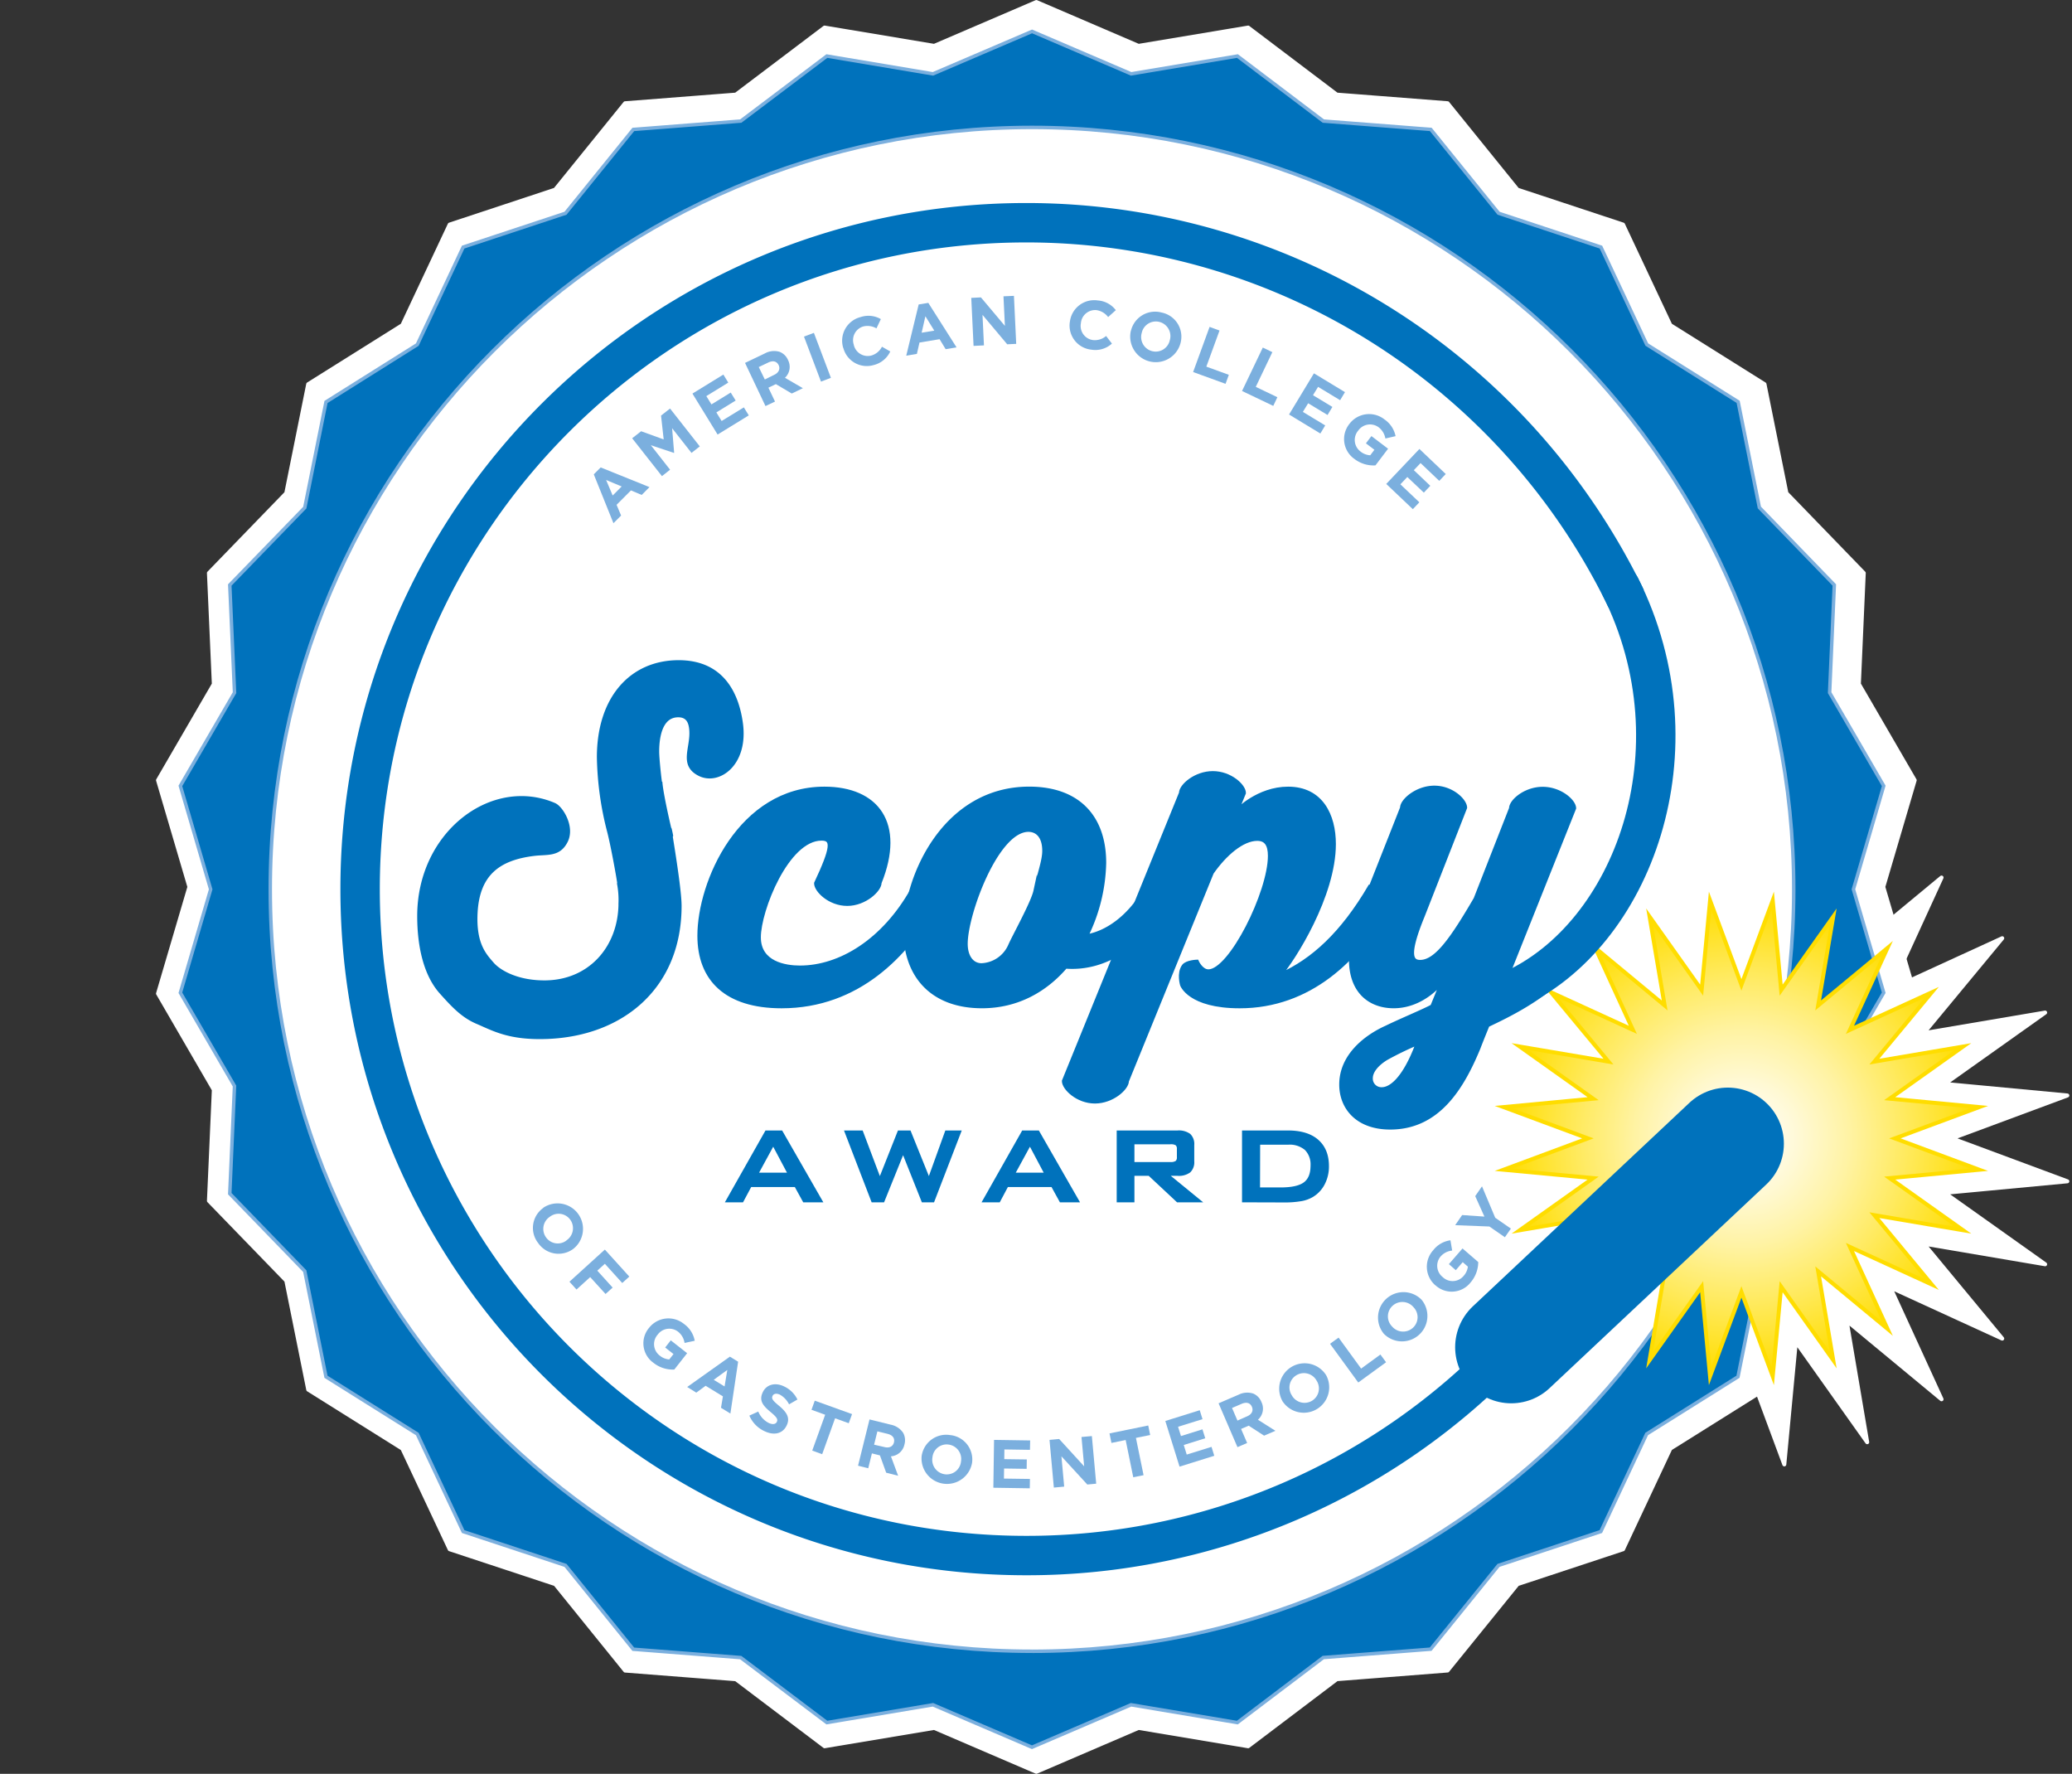 <svg id="logo_SCOPY" xmlns="http://www.w3.org/2000/svg" xmlns:xlink="http://www.w3.org/1999/xlink" viewBox="0 0 683.62 585.12"><rect x="0" y="0" width="683.62" height="585.12" fill="#333333" stroke="none"/><defs><style>.cls-1,.cls-10,.cls-11,.cls-12,.cls-13,.cls-14,.cls-15,.cls-4,.cls-6,.cls-7{fill:none;}.cls-2{fill:#41ff56;opacity:0;}.cls-3{fill:#fff;}.cls-4,.cls-7{stroke:#fff;stroke-linejoin:round;}.cls-11,.cls-12,.cls-4,.cls-7{stroke-linecap:round;}.cls-4{stroke-width:1.32px;}.cls-5{fill:#0072bc;}.cls-6{stroke:#7bafde;stroke-width:1.14px;}.cls-10,.cls-11,.cls-12,.cls-13,.cls-14,.cls-15,.cls-6{stroke-miterlimit:10;}.cls-7{stroke-width:1.17px;}.cls-8{clip-path:url(#clip-path);}.cls-9{fill:url(#radial-gradient);}.cls-10{stroke:#fd0;stroke-width:1.32px;}.cls-11,.cls-12,.cls-13,.cls-14,.cls-15{stroke:#0072bc;}.cls-11,.cls-13{stroke-width:13px;}.cls-12{stroke-width:37px;}.cls-14{stroke-width:0.55px;}.cls-15{stroke-width:1.16px;}.cls-16{fill:#7bafde;}</style><clipPath id="clip-path" transform="translate(-54.19 -12.41)"><polygon id="MASK" class="cls-1" points="628.74 337.28 618.4 309.47 615.63 339.01 598.45 314.82 603.41 344.06 580.56 325.14 592.92 352.12 565.95 339.76 584.88 362.6 555.63 357.64 579.82 374.82 550.28 377.6 578.09 387.93 550.28 398.26 579.82 401.04 555.63 418.21 584.88 413.25 565.95 436.1 592.92 423.75 580.56 450.71 603.41 431.79 598.45 461.04 615.63 436.85 618.4 466.38 628.74 438.57 639.07 466.38 641.85 436.85 659.02 461.04 654.06 431.79 676.91 450.71 664.55 423.75 691.52 436.1 672.6 413.25 701.85 418.21 677.66 401.04 707.19 398.26 679.38 387.93 707.19 377.6 677.66 374.82 701.85 357.64 672.6 362.6 691.52 339.76 664.55 352.12 676.91 325.14 654.06 344.06 659.02 314.82 641.85 339.01 639.07 309.47 628.74 337.28"/></clipPath><radialGradient id="radial-gradient" cx="81.48" cy="605.42" r="1.8" gradientTransform="matrix(43.54, 0, 0, -43.54, -2972.89, 26735.4)" gradientUnits="userSpaceOnUse"><stop offset="0" stop-color="#fff"/><stop offset="0.09" stop-color="#fffdf4"/><stop offset="0.24" stop-color="#fff9d5"/><stop offset="0.45" stop-color="#fff3a4"/><stop offset="0.69" stop-color="#ffea5f"/><stop offset="0.97" stop-color="#ffde09"/><stop offset="1" stop-color="#fd0"/></radialGradient></defs><title>logo_ScopyAward_Oct20-17_ay</title><g id="logo_Scopy-2" data-name="logo_Scopy"><rect id="zeroOpacity" class="cls-2" x="633.09" y="256.89" width="50.53" height="90.02"/><rect id="zeroOpacity-2" data-name="zeroOpacity" class="cls-2" y="256.89" width="50.76" height="90.02"/><g id="logo_ScopyAward"><g id="burstOuter"><polygon id="burstOutFill" class="cls-3" points="574.55 306.1 588.7 267.98 592.51 308.47 616.05 275.31 609.25 315.4 640.58 289.47 623.63 326.43 660.6 309.49 634.67 340.81 674.76 334.01 641.6 357.55 682.08 361.36 643.97 375.51 682.08 389.67 641.6 393.48 674.76 417.03 634.67 410.22 660.6 441.55 623.63 424.61 640.58 461.57 609.25 435.63 616.05 475.73 592.51 442.57 588.7 483.05 574.55 444.93 556.58 442.57 533.04 475.73 539.84 435.63 508.52 461.57 525.46 424.61 488.49 441.55 514.43 410.22 474.34 417.03 507.49 393.48 467.01 389.67 505.13 375.51 467.01 361.36 507.49 357.55 474.34 334.01 514.43 340.81 488.49 309.49 525.46 326.43 508.52 289.47 539.84 315.4 533.04 275.31 556.58 308.47 560.39 267.98 574.55 306.1"/><polygon id="burstOut" class="cls-4" points="574.55 306.1 588.7 267.98 592.51 308.47 616.05 275.31 609.25 315.4 640.58 289.47 623.63 326.43 660.6 309.49 634.67 340.81 674.76 334.01 641.6 357.55 682.08 361.36 643.97 375.51 682.08 389.67 641.6 393.48 674.76 417.03 634.67 410.22 660.6 441.55 623.63 424.61 640.58 461.57 609.25 435.63 616.05 475.73 592.51 442.57 588.7 483.05 574.55 444.93 556.58 442.57 533.04 475.73 539.84 435.63 508.52 461.57 525.46 424.61 488.49 441.55 514.43 410.22 474.34 417.03 507.49 393.48 467.01 389.67 505.13 375.51 467.01 361.36 507.49 357.55 474.34 334.01 514.43 340.81 488.49 309.49 525.46 326.43 508.52 289.47 539.84 315.4 533.04 275.31 556.58 308.47 560.39 267.98 574.55 306.1"/></g><polygon id="whFill" class="cls-3" points="621.43 292.56 631.8 257.36 613.38 225.64 614.99 189 589.47 162.64 582.23 126.69 551.15 107.2 535.54 74.02 500.7 62.5 477.63 33.98 441.06 31.14 411.82 9.02 375.64 15.06 341.93 0.59 308.22 15.06 272.04 9.02 242.78 31.14 206.21 33.99 183.13 62.5 148.31 74.02 132.7 107.21 101.62 126.69 94.38 162.65 68.86 189 70.48 225.65 52.06 257.36 62.42 292.56 52.06 327.75 70.48 359.49 68.86 396.13 94.39 422.47 101.63 458.43 132.71 477.91 148.32 511.1 183.16 522.61 206.22 551.13 242.78 553.98 272.04 576.1 308.22 570.05 341.93 584.53 375.64 570.05 411.82 576.1 441.07 553.97 477.63 551.11 500.72 522.61 535.55 511.1 551.15 477.89 582.23 458.42 589.47 422.47 614.99 396.12 613.38 359.47 631.8 327.75 621.43 292.56"/><path class="cls-5" d="M675.69,339.87l-10-34.11,10-34.12-17.85-30.75,1.55-35.52-24.73-25.56-7-34.85-30.14-18.89L582.39,93.92,548.62,82.75,526.25,55.1l-35.44-2.75L462.46,30.9l-35.07,5.87-32.69-14L362,36.77,327,30.9,298.59,52.35l-35.45,2.76L240.77,82.75,207,93.92l-15.13,32.17L161.75,145l-7,34.86L130,205.38l1.57,35.52L113.7,271.65l10,34.12-10,34.12,17.86,30.76L130,406.16l24.74,25.54,7,34.86,30.13,18.88L207,517.62l33.77,11.16,22.36,27.65,35.45,2.76L327,580.63,362,574.76l32.67,14,32.69-14,35.07,5.87,28.35-21.46,35.44-2.76,22.37-27.63,33.77-11.16,15.12-32.19,30.13-18.88,7-34.85,24.73-25.55-1.55-35.52Zm-281,217.23c-138.8,0-251.33-112.53-251.33-251.34S255.89,54.44,394.7,54.44,646,167,646,305.77,533.5,557.11,394.7,557.11" transform="translate(-54.19 -12.41)"/><path id="outRingBlue" class="cls-6" d="M675.69,339.87l-10-34.11,10-34.12-17.85-30.75,1.55-35.52-24.73-25.56-7-34.85-30.14-18.89L582.39,93.92,548.62,82.75,526.25,55.1l-35.44-2.75L462.46,30.9l-35.07,5.87-32.69-14L362,36.77,327,30.9,298.59,52.35l-35.45,2.76L240.77,82.75,207,93.92l-15.13,32.17L161.75,145l-7,34.86L130,205.38l1.57,35.52L113.7,271.65l10,34.12-10,34.12,17.86,30.76L130,406.16l24.74,25.54,7,34.86,30.13,18.88L207,517.62l33.77,11.16,22.36,27.65,35.45,2.76L327,580.63,362,574.76l32.67,14,32.69-14,35.07,5.87,28.35-21.46,35.44-2.76,22.37-27.63,33.77-11.16,15.12-32.19,30.13-18.88,7-34.85,24.73-25.55-1.55-35.52Zm-281,217.23c-138.8,0-251.33-112.53-251.33-251.34S255.89,54.44,394.7,54.44,646,167,646,305.77,533.5,557.11,394.7,557.11" transform="translate(-54.19 -12.41)"/><polygon id="outRingWh" class="cls-7" points="621.43 292.56 631.8 257.36 613.38 225.64 614.99 189 589.47 162.64 582.23 126.69 551.15 107.2 535.54 74.02 500.7 62.5 477.63 33.98 441.06 31.14 411.82 9.02 375.64 15.06 341.93 0.59 308.22 15.06 272.04 9.02 242.78 31.14 206.21 33.99 183.13 62.5 148.31 74.02 132.7 107.21 101.62 126.69 94.38 162.65 68.86 189 70.48 225.65 52.06 257.36 62.42 292.56 52.06 327.75 70.48 359.49 68.86 396.13 94.39 422.47 101.63 458.43 132.71 477.91 148.32 511.1 183.16 522.61 206.22 551.13 242.78 553.98 272.04 576.1 308.22 570.05 341.93 584.53 375.64 570.05 411.82 576.1 441.07 553.97 477.63 551.11 500.72 522.61 535.55 511.1 551.15 477.89 582.23 458.42 589.47 422.47 614.99 396.12 613.38 359.47 631.8 327.75 621.43 292.56"/><g id="burstFill"><g class="cls-8"><rect id="burstFill-2" data-name="burstFill" class="cls-9" x="496.09" y="297.05" width="156.92" height="156.92"/></g></g><g id="burstOut-2" data-name="burstOut"><polygon class="cls-10" points="574.55 324.87 584.88 297.05 587.66 326.6 604.83 302.4 599.87 331.65 622.72 312.73 610.36 339.7 637.33 327.35 618.41 350.19 647.66 345.23 623.47 362.41 653 365.19 625.19 375.51 653 385.85 623.47 388.62 647.66 405.8 618.41 400.84 637.33 423.69 610.36 411.33 622.72 438.3 599.87 419.38 604.83 448.63 587.66 424.44 584.88 453.97 574.55 426.16 564.21 453.97 561.43 424.44 544.26 448.63 549.22 419.38 526.37 438.3 538.73 411.33 511.76 423.69 530.69 400.84 501.44 405.8 525.62 388.62 496.09 385.85 523.9 375.51 496.09 365.19 525.62 362.41 501.44 345.23 530.69 350.19 511.76 327.35 538.73 339.7 526.37 312.73 549.22 331.65 544.26 302.4 561.43 326.6 564.21 297.05 574.55 324.87"/></g><g id="scope"><path class="cls-11" d="M553.06,339c39.74-17.94,62.69-79.14,35.78-133" transform="translate(-54.19 -12.41)"/><line class="cls-12" x1="498.6" y1="444.4" x2="570.06" y2="377.26"/><path id="tail" class="cls-13" d="M552.39,456.89a219.23,219.23,0,0,1-159.59,68.64C271.4,525.53,173,427.11,173,305.71S271.4,85.88,392.81,85.88a219.85,219.85,0,0,1,197.89,124" transform="translate(-54.19 -12.41)"/></g><g id="awardFill"><path class="cls-5" d="M464.25,408.74V385.59h14.9q6.38,0,9.8,3t3.43,8.46a12.52,12.52,0,0,1-1.34,5.84,10.13,10.13,0,0,1-3.77,4.09,10.92,10.92,0,0,1-3.75,1.37,32,32,0,0,1-5.75.43Zm5.39-4.36h7q5.56,0,7.89-1.73t2.32-5.72a7.06,7.06,0,0,0-1.92-5.37,8,8,0,0,0-5.7-1.83h-9.55Z" transform="translate(-54.19 -12.41)"/><path class="cls-5" d="M422.9,408.74V385.59H442.7a6.12,6.12,0,0,1,4,1.06,4.31,4.31,0,0,1,1.24,3.43v5.43a4.31,4.31,0,0,1-1.24,3.42,6,6,0,0,1-4,1.07h-3l10.69,8.74h-7.74L433.3,400H428.2v8.74Zm17.42-19.14H428.2V396h12.12a3.26,3.26,0,0,0,1.92-.41,1.74,1.74,0,0,0,.52-1.43v-2.78a1.72,1.72,0,0,0-.52-1.42,3.3,3.3,0,0,0-1.92-.4" transform="translate(-54.19 -12.41)"/><path class="cls-5" d="M378.5,408.75l13.1-23.15h5.19l13.27,23.15h-6l-2.78-5.06H386.56l-2.69,5.06Zm10.36-9.24H399l-5-9.42Z" transform="translate(-54.19 -12.41)"/><polygon class="cls-5" points="287.77 396.33 278.86 373.18 284.43 373.18 290.29 388.71 296.45 373.18 300.22 373.18 306.48 388.71 312.09 373.18 316.91 373.18 307.98 396.33 304.34 396.33 297.96 380.32 291.5 396.33 287.77 396.33"/><path class="cls-5" d="M293.81,408.75l13.09-23.15h5.19l13.28,23.15h-6l-2.78-5.06H301.87l-2.7,5.06Zm10.36-9.24H314.3l-5-9.42Z" transform="translate(-54.19 -12.41)"/></g><g id="awardOut"><path class="cls-14" d="M464.25,408.74V385.59h14.9q6.38,0,9.8,3t3.43,8.46a12.52,12.52,0,0,1-1.34,5.84,10.13,10.13,0,0,1-3.77,4.09,10.92,10.92,0,0,1-3.75,1.37,32,32,0,0,1-5.75.43Zm5.39-4.36h7q5.56,0,7.89-1.73t2.32-5.72a7.06,7.06,0,0,0-1.92-5.37,8,8,0,0,0-5.7-1.83h-9.55Z" transform="translate(-54.19 -12.41)"/><path class="cls-14" d="M422.9,408.74V385.59H442.7a6.12,6.12,0,0,1,4,1.06,4.31,4.31,0,0,1,1.24,3.43v5.43a4.31,4.31,0,0,1-1.24,3.42,6,6,0,0,1-4,1.07h-3l10.69,8.74h-7.74L433.3,400H428.2v8.74Zm17.42-19.14H428.2V396h12.12a3.26,3.26,0,0,0,1.92-.41,1.74,1.74,0,0,0,.52-1.43v-2.78a1.72,1.72,0,0,0-.52-1.42A3.3,3.3,0,0,0,440.31,389.6Z" transform="translate(-54.19 -12.41)"/><path class="cls-14" d="M378.5,408.75l13.1-23.15h5.19l13.27,23.15h-6l-2.78-5.06H386.56l-2.69,5.06Zm10.36-9.24H399l-5-9.42Z" transform="translate(-54.19 -12.41)"/><polygon class="cls-14" points="287.77 396.33 278.86 373.18 284.43 373.18 290.29 388.71 296.45 373.18 300.22 373.18 306.48 388.71 312.09 373.18 316.91 373.18 307.98 396.33 304.34 396.33 297.96 380.32 291.5 396.33 287.77 396.33"/><path class="cls-14" d="M293.81,408.75l13.09-23.15h5.19l13.28,23.15h-6l-2.78-5.06H301.87l-2.7,5.06Zm10.36-9.24H314.3l-5-9.42Z" transform="translate(-54.19 -12.41)"/></g><g id="ScopyFill"><path id="y" class="cls-5" d="M526.84,343.94l3.16-7.71s-6.08,8.19-16,8.19c-10.56,0-19.81-9.11-10-33.4l12.7-32.17c0-2.38,4.92-6.7,10.73-6.7s10.23,4.32,10.23,6.7l-14,35.73c-5.42,13.2-3.57,15.05-.92,15.05,5.15,0,10.29-7.13,18.22-20.73l11.7-29.86c0-2.38,4.72-6.51,10.52-6.51s10.45,4.13,10.45,6.51L550.2,337.7c12.41-6.34,21.26-15.32,30.63-31.69,2.77.27,6.33,2.77,7.39,5.28-13.59,23.76-27.73,32.08-43.17,39.34,0,0-2,4.88-3,7.52-5.41,13.07-13.34,26.28-29.18,26.28-11.22,0-16.37-7-16.24-14.52.13-9.37,8.18-15.58,14.92-18.61,4.88-2.38,12.28-5.42,15.18-7l-4.88,12.28a106.92,106.92,0,0,0-10.3,5c-3,1.85-5,4.22-5,6.47a3.4,3.4,0,0,0,3.57,3.57c2.86,0,7.28-3.22,11.57-14.59Z" transform="translate(-54.19 -12.41)"/><path id="p" class="cls-5" d="M444.11,337.28s2.45,7.15,19.09,7.15c23.1,0,39.07-15.58,49-33.13-1.06-2.51-3.29-6.22-6.07-6.48C497,320.39,487.23,329.25,476.53,334c4.49-5.15,17.83-26.14,17.83-43.17,0-9.51-4.23-18.35-15.18-18.35-9.9,0-16.9,7.26-16.9,7.39l2.4-5.87c0-2.38-4.55-6.65-10.34-6.65s-10.59,4.27-10.59,6.65l-38.63,95c0,2.38,4.52,6.84,10.32,6.84s10.64-4.46,10.64-6.84l28-68.71c4.22-6.08,10-11.09,14.91-11.09,2.77,0,4.1,1.71,4.1,5.54,0,12-12.93,38-20.2,38-2.38,0-3.77-3.19-3.77-3.19s-3.39.1-4.43,1.48c-1.77,2.35-.59,6.19-.59,6.19" transform="translate(-54.19 -12.41)"/><path id="o" class="cls-5" d="M438.38,311.29c-7.13,12.27-19.14,21.12-32.61,20.06-6.6,7.66-15.85,13.07-27.6,13.07-16.37,0-25.34-10-25.34-25.08,0-17.69,12.93-46.87,40.93-46.87,16,0,24.82,9.24,24.82,24.56a57,57,0,0,1-5.94,24.16c6.47-1.05,13.89-6,19.3-15.25,2.77.27,5.39,2.83,6.45,5.35m-42.64-5c1.15-5.35,2.9-9.9,2.9-13.2,0-4.88-2.37-6.86-5.15-6.86-10.44,0-20.6,27.72-20.6,37.49,0,4.23,2,7,5.15,7a10.71,10.71,0,0,0,9.37-6.47c1.29-3,7.49-14.09,8.32-18" transform="translate(-54.19 -12.41)"/><path id="c" class="cls-5" d="M323.36,303.76c5.56-11.86,5.68-14.64,1.88-14.64-11.35,0-20.6,23.63-20.6,32.47,0,8.58,8.71,9.9,13.46,9.9,13.33,0,27.6-8.84,37-25.48,2.77.27,6.34,2.77,7.39,5.29-9,15.84-25.09,33.13-50.43,33.13-18.35,0-27.2-9-27.2-23.36,0-17.69,13.47-48.59,41.32-48.59,17.43,0,26.17,11.58,18.3,31.11,0,2.4-4.9,7.07-10.75,7.07s-10.34-4.5-10.34-6.9" transform="translate(-54.19 -12.41)"/><path id="S" class="cls-5" d="M234.41,336.38c14.52-.28,24.42-11.48,24.42-26.14a29.09,29.09,0,0,0-.53-6.6c.82,3.58-1.62-10.66-3.17-16.77a104,104,0,0,1-3.43-24.69c0-19.41,10.69-31.42,26.41-31.42,14.65,0,19.3,10.91,20.59,20.07,1.94,13.65-7.43,20.15-13.72,17s-2.36-8.64-2.79-14.5c-.16-2.24-.79-4.89-4.22-4.89-6.48,0-6.87,8.84-6.87,11.88s1.26,13.79,1.05,10c.25,4.54,4.27,21.15,3.44,17.16-1.71-8.16,2.9,16.5,2.9,23.77,0,26.53-18.76,42.37-43.83,43.3-12.56.46-17.66-2.68-23.16-5-4.93-2.12-8.25-5.9-11.79-9.82-5.36-6-7.29-15.64-7.29-25.15,0-27.44,24.18-45.58,44.7-36.73,2.27,1,6.2,7.27,3.85,12s-6.2,3.78-10.61,4.32c-11.82,1.44-18.61,6.68-19.19,19.64-.46,10.22,3.08,13.76,5.44,16.51,2.56,3,8.87,6.24,17.8,6.07" transform="translate(-54.19 -12.41)"/></g><g id="ScopyOut"><path class="cls-15" d="M526.84,343.94l3.16-7.71s-6.08,8.19-16,8.19c-10.56,0-19.81-9.11-10-33.4l12.7-32.17c0-2.38,4.92-6.7,10.73-6.7s10.23,4.32,10.23,6.7l-14,35.73c-5.42,13.2-3.57,15.05-.92,15.05,5.15,0,10.29-7.13,18.22-20.73l11.7-29.86c0-2.38,4.72-6.51,10.52-6.51s10.45,4.13,10.45,6.51L550.2,337.7c12.41-6.34,21.26-15.32,30.63-31.69,2.77.27,6.33,2.77,7.39,5.28-13.59,23.76-27.73,32.08-43.17,39.34,0,0-2,4.88-3,7.52-5.41,13.07-13.34,26.28-29.18,26.28-11.22,0-16.37-7-16.24-14.52.13-9.37,8.18-15.58,14.92-18.61,4.88-2.38,12.28-5.42,15.18-7l-4.88,12.28a106.92,106.92,0,0,0-10.3,5c-3,1.85-5,4.22-5,6.47a3.4,3.4,0,0,0,3.57,3.57c2.86,0,7.28-3.22,11.57-14.59Z" transform="translate(-54.19 -12.41)"/><path class="cls-15" d="M444.11,337.28s2.45,7.15,19.09,7.15c23.1,0,39.07-15.58,49-33.13-1.06-2.51-3.29-6.22-6.07-6.48C497,320.39,487.23,329.25,476.53,334c4.49-5.15,17.83-26.14,17.83-43.17,0-9.51-4.23-18.35-15.18-18.35-9.9,0-16.9,7.26-16.9,7.39l2.4-5.87c0-2.38-4.55-6.65-10.34-6.65s-10.59,4.27-10.59,6.65l-38.63,95c0,2.38,4.52,6.84,10.32,6.84s10.64-4.46,10.64-6.84l28-68.71c4.22-6.08,10-11.09,14.91-11.09,2.77,0,4.1,1.71,4.1,5.54,0,12-12.93,38-20.2,38-2.38,0-3.77-3.19-3.77-3.19s-3.39.1-4.43,1.48C442.93,333.45,444.11,337.28,444.11,337.28Z" transform="translate(-54.19 -12.41)"/><path class="cls-15" d="M438.38,311.29c-7.13,12.27-19.14,21.12-32.61,20.06-6.6,7.66-15.85,13.07-27.6,13.07-16.37,0-25.34-10-25.34-25.08,0-17.69,12.93-46.87,40.93-46.87,16,0,24.82,9.24,24.82,24.56a57,57,0,0,1-5.94,24.16c6.47-1.05,13.89-6,19.3-15.25C434.71,306.21,437.33,308.78,438.38,311.29Zm-42.64-5c1.15-5.35,2.9-9.9,2.9-13.2,0-4.88-2.37-6.86-5.15-6.86-10.44,0-20.6,27.72-20.6,37.49,0,4.23,2,7,5.15,7a10.71,10.71,0,0,0,9.37-6.47C388.71,321.27,394.91,310.14,395.74,306.28Z" transform="translate(-54.19 -12.41)"/><path class="cls-15" d="M323.36,303.76c5.56-11.86,5.68-14.64,1.88-14.64-11.35,0-20.6,23.63-20.6,32.47,0,8.58,8.71,9.9,13.46,9.9,13.33,0,27.6-8.84,37-25.48,2.77.27,6.34,2.77,7.39,5.29-9,15.84-25.09,33.13-50.43,33.13-18.35,0-27.2-9-27.2-23.36,0-17.69,13.47-48.59,41.32-48.59,17.43,0,26.17,11.58,18.3,31.11,0,2.4-4.9,7.07-10.75,7.07S323.36,306.16,323.36,303.76Z" transform="translate(-54.19 -12.41)"/><path class="cls-15" d="M234.41,336.38c14.52-.28,24.42-11.48,24.42-26.14a29.09,29.09,0,0,0-.53-6.6c.82,3.58-1.62-10.66-3.17-16.77a104,104,0,0,1-3.43-24.69c0-19.41,10.69-31.42,26.41-31.42,14.65,0,19.3,10.91,20.59,20.07,1.94,13.65-7.43,20.15-13.72,17s-2.36-8.64-2.79-14.5c-.16-2.24-.79-4.89-4.22-4.89-6.48,0-6.87,8.84-6.87,11.88s1.26,13.79,1.05,10c.25,4.54,4.27,21.15,3.44,17.16-1.71-8.16,2.9,16.5,2.9,23.77,0,26.53-18.76,42.37-43.83,43.3-12.56.46-17.66-2.68-23.16-5-4.93-2.12-8.25-5.9-11.79-9.82-5.36-6-7.29-15.64-7.29-25.15,0-27.44,24.18-45.58,44.7-36.73,2.27,1,6.2,7.27,3.85,12s-6.2,3.78-10.61,4.32c-11.82,1.44-18.61,6.68-19.19,19.64-.46,10.22,3.08,13.76,5.44,16.51C219.18,333.29,225.48,336.55,234.41,336.38Z" transform="translate(-54.19 -12.41)"/></g><g id="ACG"><g id="Gastroenterology"><polygon class="cls-16" points="491.4 404.58 480.11 404.14 482.41 400.8 489.76 401.31 486.72 394.56 488.96 391.33 493.32 401.69 498.49 405.27 496.51 408.12 491.4 404.58"/><path class="cls-16" d="M527.8,436.42l0,0a8.09,8.09,0,0,1-.75-11.6,8.65,8.65,0,0,1,5.69-3.28l.57,3.39a5.77,5.77,0,0,0-3.91,2.06,4.74,4.74,0,0,0,.75,6.65l0,0a4.72,4.72,0,0,0,6.91-.32,5.61,5.61,0,0,0,1.43-3.09l-1.7-1.48-2.29,2.65-2.27-2,4.49-5.17,5.19,4.48a10.39,10.39,0,0,1-2.53,6.74,7.91,7.91,0,0,1-11.57.95" transform="translate(-54.19 -12.41)"/><path class="cls-16" d="M510.78,452.39v0a8.39,8.39,0,0,1,12.42-11.26l0,0a8.39,8.39,0,0,1-12.43,11.25m9.77-8.79,0,0a4.79,4.79,0,0,0-6.86-.48,4.72,4.72,0,0,0-.23,6.82l0,0a4.79,4.79,0,0,0,6.87.5,4.72,4.72,0,0,0,.23-6.82" transform="translate(-54.19 -12.41)"/><polygon class="cls-16" points="438.82 443.27 441.64 441.23 449.08 451.45 455.44 446.81 457.31 449.36 448.13 456.04 438.82 443.27"/><path class="cls-16" d="M477.28,474.53v0a8.38,8.38,0,0,1,14.48-8.43l0,0a8.39,8.39,0,0,1-14.5,8.42M488.67,468l0,0A4.78,4.78,0,0,0,482,466a4.69,4.69,0,0,0-1.64,6.61l0,0a4.8,4.8,0,0,0,6.62,1.91,4.74,4.74,0,0,0,1.64-6.62" transform="translate(-54.19 -12.41)"/><path class="cls-16" d="M456.24,475.31l6.62-2.85a6.35,6.35,0,0,1,4.85-.35,5,5,0,0,1,2.67,2.79v0a4.88,4.88,0,0,1-1.16,5.83l5.77,3.65-3.73,1.6-5.09-3.29-2.51,1.08,2,4.63-3.19,1.37Zm9.44,4.28c1.56-.67,2.08-1.88,1.56-3.11l0,0c-.58-1.37-1.83-1.65-3.39-1l-3.17,1.37,1.79,4.16Z" transform="translate(-54.19 -12.41)"/><polygon class="cls-16" points="384.48 468.73 395.83 465.18 396.75 468.13 388.68 470.64 389.64 473.7 396.73 471.49 397.65 474.43 390.56 476.65 391.54 479.81 399.72 477.27 400.63 480.21 389.17 483.79 384.48 468.73"/><polygon class="cls-16" points="371.39 475.01 366.7 475.97 366.06 472.83 378.84 470.22 379.48 473.36 374.78 474.31 377.3 486.61 373.9 487.3 371.39 475.01"/><polygon class="cls-16" points="346.27 474.97 349.45 474.67 357.7 483.69 356.82 474.01 360.24 473.71 361.67 489.41 358.74 489.69 350.2 480.39 351.11 490.38 347.7 490.7 346.27 474.97"/><polygon class="cls-16" points="327.97 474.97 339.88 475.15 339.82 478.25 331.38 478.12 331.34 481.32 338.77 481.42 338.73 484.52 331.28 484.41 331.23 487.73 339.81 487.85 339.76 490.94 327.74 490.75 327.97 474.97"/><path class="cls-16" d="M358.26,492.79v0a8.17,8.17,0,0,1,9.4-7,8.09,8.09,0,0,1,7.25,9.13v0a8.4,8.4,0,0,1-16.65-2.12m13,1.7v-.05a4.79,4.79,0,0,0-4.1-5.53,4.7,4.7,0,0,0-5.33,4.26v0a4.8,4.8,0,0,0,4.11,5.54,4.71,4.71,0,0,0,5.32-4.27" transform="translate(-54.19 -12.41)"/><path class="cls-16" d="M341.07,480.63l7,1.73a6.43,6.43,0,0,1,4.09,2.67,5.07,5.07,0,0,1,.44,3.84l0,0a4.9,4.9,0,0,1-4.46,3.93l2.37,6.4-3.94-1-2.06-5.71-2.65-.66-1.21,4.91-3.36-.85Zm4.94,9.12c1.64.41,2.8-.23,3.12-1.53l0,0c.35-1.45-.48-2.43-2.12-2.84l-3.34-.82-1.09,4.4Z" transform="translate(-54.19 -12.41)"/><polygon class="cls-16" points="272.25 466.67 267.74 465.04 268.82 462.03 281.12 466.46 280.03 469.47 275.52 467.85 271.26 479.69 267.98 478.5 272.25 466.67"/><path class="cls-16" d="M301.47,479.35l2.9-1.32a7.3,7.3,0,0,0,3.43,3.75c1.29.61,2.3.46,2.7-.36l0,0c.37-.81.08-1.44-2-3.18-2.53-2.1-4-3.77-2.64-6.6l0,0c1.22-2.58,4.12-3.3,7-1.91a9.22,9.22,0,0,1,4.43,4.33l-2.76,1.59a7.53,7.53,0,0,0-3-3.18c-1.21-.57-2.11-.31-2.43.37l0,0c-.45.93,0,1.54,2.17,3.33,2.53,2.13,3.66,3.94,2.48,6.42l0,0c-1.34,2.83-4.26,3.39-7.33,1.91a9.93,9.93,0,0,1-5-5.15" transform="translate(-54.19 -12.41)"/><path class="cls-16" d="M295,459.92l2.72,1.67-2.55,17.1-3.1-1.9.63-3.77L287,469.53l-3.08,2.26-3-1.86Zm-1.75,9.83.9-5.45-4.48,3.26Z" transform="translate(-54.19 -12.41)"/><path class="cls-16" d="M268.31,450.45l0,0a8.12,8.12,0,0,1,11.56-1.31,8.72,8.72,0,0,1,3.53,5.54l-3.35.72a5.82,5.82,0,0,0-2.26-3.8,4.73,4.73,0,0,0-6.61,1.06l0,0a4.72,4.72,0,0,0,.67,6.9,5.5,5.5,0,0,0,3.15,1.28l1.4-1.78-2.75-2.16,1.85-2.36,5.4,4.24-4.24,5.39a10.18,10.18,0,0,1-6.85-2.2,7.89,7.89,0,0,1-1.51-11.51" transform="translate(-54.19 -12.41)"/></g><g id="Of"><polygon class="cls-16" points="199.56 412.19 207.63 421.1 205.3 423.22 199.56 416.88 197.07 419.14 202.13 424.73 199.79 426.84 194.72 421.27 190.21 425.37 187.88 422.79 199.56 412.19"/><path class="cls-16" d="M233.39,410.84l0,0a8.4,8.4,0,0,1,9.88,13.58l0,0a8.16,8.16,0,0,1-11.54-2,8.06,8.06,0,0,1,1.67-11.53m7.71,10.65,0,0a4.81,4.81,0,0,0,1.22-6.8,4.73,4.73,0,0,0-6.76-.94l0,0a4.78,4.78,0,0,0-1.22,6.78,4.72,4.72,0,0,0,6.76,1" transform="translate(-54.19 -12.41)"/></g><g id="College"><polygon class="cls-16" points="468.31 148.1 477 156.36 474.86 158.62 468.69 152.75 466.47 155.09 471.9 160.25 469.77 162.5 464.32 157.35 462.03 159.76 468.29 165.69 466.14 167.96 457.37 159.63 468.31 148.1"/><path class="cls-16" d="M499.38,152.27l0,0a8.15,8.15,0,0,1,11.6-1.5,8.74,8.74,0,0,1,3.65,5.51l-3.36.78a5.9,5.9,0,0,0-2.34-3.79,4.76,4.76,0,0,0-6.62,1.18l0,0a4.76,4.76,0,0,0,.77,6.91,5.54,5.54,0,0,0,3.2,1.23l1.37-1.81-2.8-2.13,1.82-2.39,5.49,4.17L508,165.92a10.31,10.31,0,0,1-6.91-2.1,8,8,0,0,1-1.71-11.55" transform="translate(-54.19 -12.41)"/><polygon class="cls-16" points="433.51 123.15 443.75 129.35 442.15 132.01 434.88 127.61 433.2 130.36 439.6 134.23 438 136.89 431.6 133.02 429.86 135.87 437.23 140.33 435.63 143 425.3 136.73 433.51 123.15"/><polygon class="cls-16" points="416.64 114.65 419.79 116.16 414.32 127.61 421.45 131.03 420.09 133.89 409.79 128.97 416.64 114.65"/><polygon class="cls-16" points="399.08 107.83 402.36 109.03 398.01 120.94 405.43 123.64 404.35 126.61 393.65 122.72 399.08 107.83"/><path class="cls-16" d="M427.34,121.46l0,0a8.2,8.2,0,0,1,10.17-5.94,8.11,8.11,0,0,1,6.21,9.92v0a8.44,8.44,0,0,1-16.4-4m12.84,3.15v0a4.82,4.82,0,0,0-3.48-6,4.76,4.76,0,0,0-5.8,3.66v0a4.8,4.8,0,0,0,3.47,6,4.75,4.75,0,0,0,5.8-3.66" transform="translate(-54.19 -12.41)"/><path class="cls-16" d="M407.17,118.65v0a8.08,8.08,0,0,1,9.24-7.13,8.16,8.16,0,0,1,5.92,3.2L419.8,117a5.92,5.92,0,0,0-3.82-2.29,4.71,4.71,0,0,0-5.17,4.35v0a4.69,4.69,0,0,0,3.94,5.52,5.7,5.7,0,0,0,4.38-1.34l1.92,2.51a8.12,8.12,0,0,1-6.81,2,8,8,0,0,1-7.08-9.13" transform="translate(-54.19 -12.41)"/></g><g id="American"><polygon class="cls-16" points="320.45 98.26 323.64 98.1 331.55 107.5 331.08 97.74 334.53 97.59 335.28 113.43 332.31 113.57 324.16 103.86 324.64 113.93 321.21 114.1 320.45 98.26"/><path class="cls-16" d="M357.29,112.84l3.18-.52L369.79,127l-3.6.59-2-3.29-6.63,1.1-.86,3.75-3.51.58Zm5.15,8.63-2.93-4.74-1.24,5.43Z" transform="translate(-54.19 -12.41)"/><path class="cls-16" d="M332.4,127.19v0A8.05,8.05,0,0,1,338.13,117a8.17,8.17,0,0,1,6.68.67l-1.45,3.06a5.85,5.85,0,0,0-4.37-.63,4.71,4.71,0,0,0-3.11,6l0,.05a4.71,4.71,0,0,0,5.78,3.54,5.65,5.65,0,0,0,3.51-2.91l2.75,1.56a8.18,8.18,0,0,1-5.49,4.49,8,8,0,0,1-10-5.65" transform="translate(-54.19 -12.41)"/><polygon class="cls-16" points="265.26 111.03 268.53 109.8 274.14 124.63 270.87 125.88 265.26 111.03"/><path class="cls-16" d="M300,132.12l6.54-3.13a6.33,6.33,0,0,1,4.86-.53,5,5,0,0,1,2.77,2.68l0,0a4.93,4.93,0,0,1-1,5.89l5.92,3.43-3.67,1.76-5.24-3.1-2.47,1.17,2.18,4.58-3.14,1.49Zm9.65,3.92c1.53-.73,2-2,1.45-3.17l0,0c-.65-1.35-1.92-1.6-3.45-.87l-3.12,1.49,2,4.1Z" transform="translate(-54.19 -12.41)"/><polygon class="cls-16" points="228.46 129.83 238.66 123.56 240.28 126.21 233.04 130.66 234.73 133.4 241.09 129.49 242.72 132.12 236.35 136.04 238.09 138.87 245.42 134.38 247.05 137.02 236.76 143.34 228.46 129.83"/><polygon class="cls-16" points="208.57 144.57 211.53 142.25 218.97 144.95 218.1 137.09 221.07 134.76 230.88 147.25 228.15 149.4 221.75 141.25 222.42 149.34 222.34 149.4 214.73 146.85 221.08 154.94 218.4 157.06 208.57 144.57"/><path class="cls-16" d="M250.1,168.88l2.28-2.28,16.09,6.49-2.56,2.58-3.55-1.49-4.74,4.75,1.49,3.54L256.59,185Zm9.2,4-5.13-2.14,2.16,5.12Z" transform="translate(-54.19 -12.41)"/></g></g></g></g></svg>
